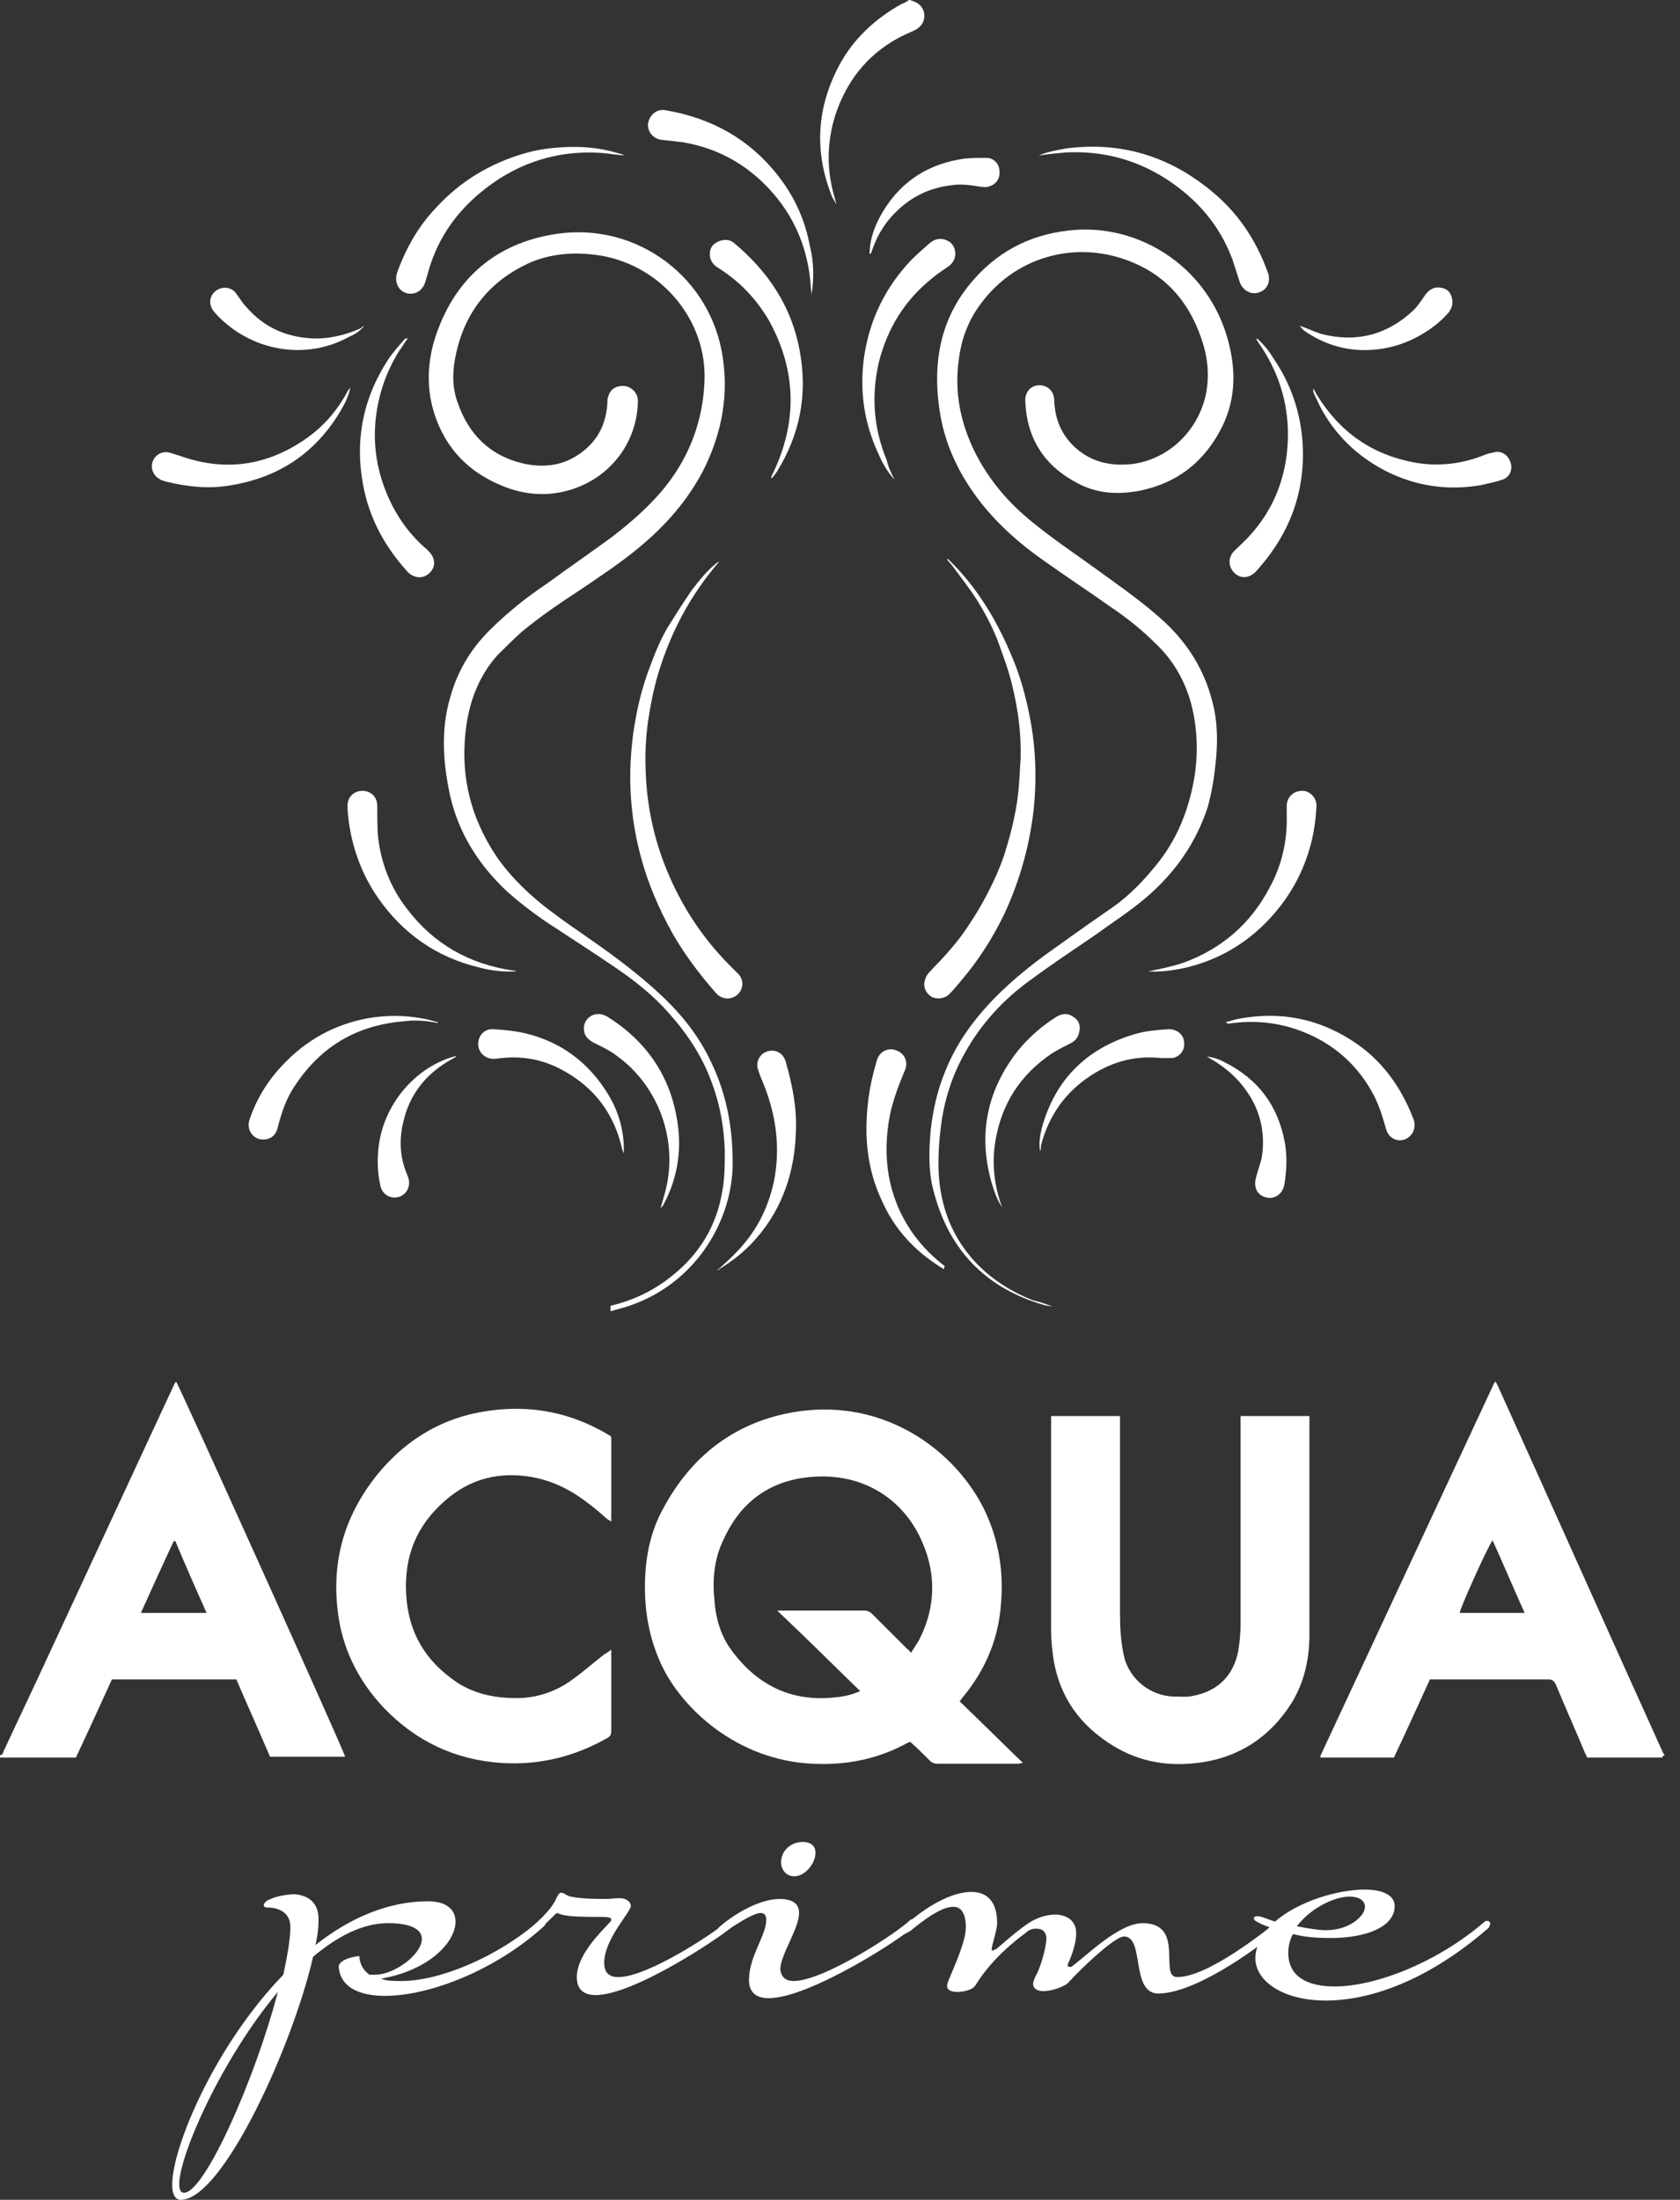 <svg xmlns="http://www.w3.org/2000/svg" width="110" height="144" viewBox="0 0 110 144" fill="none">
  <rect x="0" y="0" width="110" height="144" fill="#333333" stroke="none"/>
  <path d="M0 114.893C0.205 114.893 0.205 114.688 0.256 114.586C1.025 112.949 1.794 111.312 2.562 109.675C5.483 103.383 8.404 97.091 11.325 90.799C11.377 90.697 11.428 90.543 11.53 90.441C11.735 90.697 22.446 114.433 22.6 114.995C20.96 114.995 19.32 114.995 17.68 114.995C16.962 113.307 16.194 111.619 15.476 109.931C12.76 109.931 10.095 109.931 7.328 109.931C6.56 111.619 5.791 113.307 4.971 115.047C3.331 115.047 1.691 115.047 0 115.047C0 114.995 0 114.944 0 114.893ZM11.479 100.877C11.428 100.877 11.428 100.877 11.377 100.877C10.659 102.411 9.942 103.997 9.224 105.583C10.659 105.583 12.094 105.583 13.529 105.583C12.812 103.997 12.145 102.463 11.479 100.877Z" fill="white"/>
  <path d="M108.848 115.047C107.208 115.047 105.619 115.047 103.928 115.047C103.877 114.944 103.826 114.842 103.774 114.74C103.159 113.256 102.493 111.773 101.878 110.289C101.776 110.033 101.622 109.931 101.366 109.931C98.906 109.931 96.395 109.931 93.935 109.931C93.833 109.931 93.781 109.931 93.628 109.931C92.859 111.619 92.09 113.307 91.27 115.047C89.63 115.047 88.042 115.047 86.453 115.047C86.453 115.047 86.453 115.047 86.453 114.995V114.944C90.245 106.811 94.038 98.677 97.83 90.543C97.83 90.492 97.881 90.492 97.932 90.441C97.984 90.543 98.035 90.646 98.086 90.748C101.673 98.677 105.209 106.606 108.797 114.535C108.848 114.637 108.899 114.791 109.001 114.893C108.848 114.944 108.848 114.995 108.848 115.047ZM99.828 105.583C99.111 103.997 98.445 102.411 97.727 100.826C97.369 101.337 95.575 105.327 95.575 105.583C97.01 105.583 98.394 105.583 99.828 105.583Z" fill="white"/>
  <path d="M59.6 0C59.703 0.051 59.754 0.051 59.857 0.102C60.267 0.256 60.523 0.614 60.523 1.023C60.523 1.432 60.318 1.739 59.959 1.944C59.549 2.148 59.139 2.302 58.781 2.507C56.731 3.632 55.398 5.371 54.681 7.571C54.117 9.412 54.117 11.203 54.681 13.044C54.681 13.096 54.732 13.198 54.732 13.249C54.732 13.249 54.732 13.249 54.732 13.351C54.63 13.096 54.476 12.942 54.425 12.738C53.297 9.822 53.502 7.008 54.937 4.297C55.859 2.558 57.294 1.228 59.037 0.256C59.191 0.205 59.293 0.153 59.447 0.051C59.498 -7.81319e-07 59.549 0 59.6 0Z" fill="white"/>
  <path d="M62.83 111.363C64.213 112.693 65.546 114.023 66.981 115.405C66.827 115.405 66.724 115.456 66.673 115.456C64.931 115.456 63.137 115.456 61.395 115.456C61.19 115.456 61.036 115.405 60.882 115.251C60.472 114.842 60.062 114.433 59.601 114.023C59.55 114.023 59.498 114.075 59.447 114.075C57.5 115.149 55.45 115.558 53.246 115.456C48.276 115.251 44.586 111.824 43.253 108.857C42.536 107.271 42.228 105.634 42.228 103.895C42.228 102.104 42.536 100.365 43.407 98.779C45.201 95.403 47.968 93.204 51.709 92.487C58.166 91.26 63.086 95.403 64.726 99.444C65.443 101.184 65.699 103.025 65.546 104.918C65.392 107.271 64.521 109.317 63.035 111.108C62.983 111.159 62.932 111.21 62.932 111.261C62.881 111.312 62.881 111.312 62.83 111.363ZM50.889 105.43C51.094 105.43 51.145 105.43 51.248 105.43C53.041 105.43 54.835 105.43 56.629 105.43C56.834 105.43 56.987 105.532 57.141 105.685C57.91 106.453 58.627 107.169 59.396 107.936C59.498 107.987 59.55 108.09 59.652 108.192C59.857 107.834 60.114 107.527 60.267 107.169C61.241 105.174 61.292 103.076 60.421 101.03C59.191 98.063 56.321 96.222 52.632 96.733C50.12 97.091 48.378 98.524 47.353 100.826C46.738 102.104 46.636 103.486 46.789 104.867C46.892 106.095 47.251 107.22 48.019 108.192C49.711 110.391 51.914 111.415 54.681 111.108C55.245 111.057 55.758 110.954 56.321 110.698C54.476 108.908 52.734 107.169 50.889 105.43Z" fill="white"/>
  <path d="M81.226 92.692C82.763 92.692 84.249 92.692 85.736 92.692C85.736 92.794 85.736 92.948 85.736 93.05C85.736 97.705 85.736 102.309 85.736 106.964C85.736 108.55 85.428 110.033 84.608 111.415C83.173 113.717 81.072 115.098 78.356 115.405C76.255 115.66 74.308 115.251 72.565 114.075C70.464 112.693 69.234 110.75 68.927 108.243C68.876 107.783 68.824 107.322 68.824 106.862C68.824 102.258 68.824 97.705 68.824 93.101C68.824 92.948 68.824 92.846 68.824 92.692C70.362 92.692 71.796 92.692 73.334 92.692C73.334 92.846 73.334 92.999 73.334 93.152C73.334 97.296 73.334 101.491 73.334 105.634C73.334 106.555 73.385 107.476 73.59 108.396C73.949 109.982 75.384 111.005 76.819 111.056C77.28 111.056 77.741 111.108 78.151 111.005C79.74 110.698 80.765 109.675 81.072 108.09C81.175 107.476 81.226 106.913 81.226 106.299C81.226 101.9 81.226 97.552 81.226 93.152C81.226 92.999 81.226 92.846 81.226 92.692Z" fill="white"/>
  <path d="M40.023 107.987C40.023 108.141 40.023 108.243 40.023 108.345C40.023 109.982 40.023 111.67 40.023 113.307C40.023 113.512 39.972 113.665 39.767 113.768C37.614 114.995 35.308 115.558 32.849 115.405C29.774 115.2 27.212 113.972 25.11 111.773C23.573 110.136 22.548 108.192 22.189 105.992C21.626 102.463 22.446 99.342 24.701 96.529C26.289 94.585 28.288 93.204 30.747 92.59C33.976 91.822 37.051 92.232 39.921 93.971C39.972 93.971 39.972 94.022 40.023 94.073C40.023 95.864 40.023 97.705 40.023 99.598C39.921 99.547 39.869 99.496 39.767 99.444C39.357 99.086 38.947 98.728 38.537 98.421C37.41 97.552 36.231 96.938 34.796 96.682C32.695 96.324 30.799 96.784 29.159 98.217C27.263 99.854 26.443 101.9 26.597 104.406C26.75 106.913 27.878 108.755 29.928 110.136C31.106 110.903 32.439 111.159 33.822 111.159C35.206 111.159 36.487 110.698 37.563 109.88C38.281 109.368 38.896 108.806 39.562 108.294C39.767 108.192 39.869 108.09 40.023 107.987Z" fill="white"/>
  <path d="M68.927 85.53C68.722 85.479 68.517 85.479 68.364 85.428C64.469 84.303 62.06 81.745 61.087 77.806C60.779 76.578 60.83 75.299 60.933 74.021C61.087 72.639 61.394 71.309 61.907 70.082C62.727 68.035 64.059 66.347 65.596 64.864C66.775 63.739 68.107 62.715 69.44 61.795C70.567 60.976 71.746 60.158 72.924 59.339C74.001 58.572 74.923 57.6 75.743 56.577C77.076 54.94 77.844 52.996 78.203 50.899C78.459 49.313 78.408 47.676 77.998 46.09C77.588 44.556 76.819 43.226 75.692 42.151C74.769 41.231 73.744 40.412 72.668 39.696C71.233 38.673 69.747 37.701 68.312 36.678C66.775 35.604 65.391 34.376 64.213 32.892C62.778 31.051 61.804 29.005 61.497 26.703C61.087 23.787 61.548 21.024 63.444 18.671C65.135 16.574 67.287 15.398 69.952 15.091C74.667 14.528 79.484 17.648 80.56 22.917C80.919 24.605 80.816 26.293 80.048 27.879C78.92 30.181 77.127 31.613 74.616 32.125C73.232 32.381 71.9 32.33 70.618 31.665C68.415 30.539 67.236 28.749 67.134 26.293C67.082 25.68 67.492 25.219 68.056 25.219C68.62 25.219 69.03 25.628 69.03 26.242C69.081 27.675 69.696 28.851 70.875 29.67C71.848 30.335 72.924 30.488 74.052 30.386C76.307 30.13 78.305 28.442 78.92 25.986C79.177 24.861 79.125 23.736 78.818 22.662C78.049 20.001 76.46 18.006 73.796 17.035C70.362 15.756 66.365 16.779 64.059 20.104C63.341 21.127 62.931 22.303 62.778 23.531C62.419 26.089 63.085 28.493 64.418 30.642C65.34 32.125 66.519 33.353 67.902 34.427C69.183 35.45 70.567 36.371 71.9 37.343C73.386 38.417 74.923 39.491 76.255 40.719C77.793 42.151 78.869 43.891 79.382 45.937C79.74 47.267 79.74 48.648 79.587 50.029C79.484 51.001 79.33 51.922 79.074 52.843C78.305 55.196 76.922 57.14 75.077 58.725C74.001 59.646 72.873 60.362 71.746 61.181C70.26 62.204 68.774 63.176 67.339 64.25C65.647 65.478 64.213 67.064 63.188 68.905C62.316 70.44 61.804 72.077 61.599 73.816C61.497 74.583 61.445 75.402 61.445 76.169C61.445 81.08 64.469 83.893 67.646 85.121C68.107 85.223 68.517 85.377 68.927 85.53C68.978 85.53 68.927 85.53 68.927 85.53Z" fill="white"/>
  <path d="M39.974 85.479C41.255 85.172 42.434 84.661 43.51 83.893C45.509 82.461 46.79 80.62 47.251 78.215C47.456 77.243 47.456 76.271 47.456 75.299C47.405 73.816 47.149 72.332 46.636 70.951C46.021 69.212 45.047 67.729 43.818 66.347C42.793 65.171 41.563 64.199 40.282 63.329C39 62.46 37.668 61.59 36.336 60.72C35.208 60.004 34.132 59.186 33.158 58.316C31.314 56.577 30.032 54.531 29.469 52.075C29.007 49.927 28.854 47.778 29.469 45.681C29.93 43.993 30.801 42.509 32.031 41.282C33.21 40.105 34.491 39.082 35.874 38.161C37.258 37.138 38.693 36.166 40.077 35.143C41.409 34.12 42.69 32.995 43.715 31.665C45.201 29.721 46.021 27.47 46.124 25.015C46.329 20.973 43.305 17.392 39.308 16.727C37.668 16.472 36.079 16.574 34.593 17.239C32.082 18.416 30.494 20.36 29.879 23.071C29.622 24.196 29.571 25.322 29.981 26.396C30.698 28.442 32.082 29.823 34.234 30.335C35.362 30.59 36.489 30.539 37.514 29.977C38.898 29.209 39.667 28.033 39.769 26.396C39.769 26.242 39.769 26.089 39.82 25.986C39.923 25.475 40.384 25.219 40.897 25.27C41.358 25.322 41.768 25.731 41.768 26.242C41.717 29.158 39.769 31.358 37.309 32.074C35.772 32.534 34.234 32.381 32.8 31.767C30.442 30.795 28.905 29.005 28.29 26.549C27.931 25.066 28.034 23.531 28.495 22.099C29.674 18.467 32.185 16.114 35.926 15.398C41.306 14.323 46.277 17.853 47.251 22.968C47.764 25.68 47.302 28.288 46.072 30.744C45.047 32.739 43.561 34.427 41.819 35.859C40.589 36.882 39.257 37.752 37.975 38.622C36.643 39.491 35.362 40.361 34.132 41.384C33.568 41.896 33.056 42.407 32.543 42.919C31.416 44.197 30.801 45.732 30.545 47.42C30.084 50.592 30.75 53.456 32.543 56.117C33.517 57.498 34.747 58.674 36.131 59.697C37.002 60.362 37.924 60.976 38.795 61.59C40.333 62.664 41.819 63.79 43.151 65.017C44.535 66.296 45.714 67.729 46.534 69.468C47.61 71.668 48.02 74.021 47.968 76.476C47.815 80.21 45.355 84.149 41.05 85.53C40.691 85.633 40.333 85.735 39.974 85.837C39.974 85.53 39.974 85.479 39.974 85.479Z" fill="white"/>
  <path d="M47.095 36.729C47.043 36.78 47.043 36.831 46.992 36.882C45.199 38.98 43.917 41.384 43.097 44.095C42.79 45.118 42.585 46.193 42.431 47.216C42.277 48.341 42.226 49.415 42.278 50.541C42.38 53.303 43.046 55.861 44.276 58.316C45.199 60.158 46.377 61.795 47.863 63.278C48.017 63.432 48.171 63.585 48.325 63.739C48.734 64.148 48.683 64.762 48.273 65.12C47.863 65.478 47.248 65.427 46.89 65.017C45.813 63.79 44.84 62.511 44.02 61.078C43.149 59.493 42.431 57.856 41.97 56.117C41.663 54.991 41.458 53.866 41.355 52.74C41.201 51.154 41.252 49.62 41.458 48.034C41.663 46.602 41.97 45.221 42.482 43.839C42.841 42.867 43.2 41.947 43.712 41.077C44.225 40.259 44.737 39.44 45.301 38.622C45.813 37.957 46.377 37.24 47.095 36.729Z" fill="white"/>
  <path d="M62.059 36.575C62.366 36.882 62.674 37.189 62.981 37.547C63.75 38.417 64.416 39.389 64.98 40.361C65.441 41.179 65.851 41.998 66.21 42.867C66.722 44.044 67.081 45.272 67.337 46.499C67.798 48.597 67.901 50.694 67.696 52.843C67.44 55.298 66.773 57.651 65.749 59.851C64.98 61.437 64.058 62.869 62.93 64.199C62.674 64.506 62.418 64.813 62.161 65.069C61.854 65.376 61.393 65.427 61.034 65.273C60.675 65.069 60.47 64.71 60.522 64.301C60.573 64.097 60.624 63.943 60.727 63.79C60.829 63.636 60.983 63.534 61.085 63.38C61.854 62.613 62.571 61.795 63.186 60.925C63.596 60.311 64.006 59.697 64.365 59.032C64.929 58.009 65.441 56.935 65.8 55.81C66.261 54.326 66.62 52.843 66.722 51.308C66.773 50.797 66.773 50.234 66.825 49.722C66.876 48.085 66.671 46.448 66.261 44.811C66.056 43.942 65.749 43.123 65.441 42.254C65.082 41.231 64.57 40.259 64.006 39.338C63.494 38.519 62.879 37.752 62.315 36.985C62.213 36.882 62.11 36.729 62.008 36.627C62.008 36.627 62.059 36.627 62.059 36.575Z" fill="white"/>
  <path d="M68.004 10.18C68.619 9.924 69.234 9.822 69.797 9.719C73.334 9.259 76.46 10.18 79.227 12.431C81.02 13.863 82.25 15.704 83.019 17.853C83.224 18.416 82.968 18.978 82.455 19.132C81.943 19.336 81.379 19.029 81.174 18.467C81.02 18.006 80.867 17.495 80.713 17.035C79.893 14.784 78.407 13.044 76.357 11.714C74.359 10.435 72.206 9.873 69.849 9.975C69.285 10.026 68.67 10.077 68.004 10.18Z" fill="white"/>
  <path d="M40.895 10.18C40.382 10.129 39.972 10.077 39.562 10.026C36.487 9.771 33.72 10.691 31.363 12.686C29.672 14.119 28.544 15.858 27.98 18.006C27.929 18.16 27.878 18.364 27.827 18.518C27.622 19.081 27.109 19.336 26.597 19.183C26.084 19.029 25.828 18.467 25.982 17.904C26.546 16.318 27.366 14.835 28.544 13.607C30.133 11.868 32.08 10.691 34.386 10.026C35.462 9.719 36.59 9.617 37.666 9.617C38.64 9.617 39.665 9.771 40.638 10.077C40.69 10.077 40.792 10.129 40.895 10.18Z" fill="white"/>
  <path d="M58.575 31.409C58.114 30.897 57.755 30.284 57.499 29.67C56.576 27.675 56.269 25.577 56.576 23.378C56.935 20.922 57.96 18.825 59.651 17.035C60.061 16.625 60.471 16.267 60.881 15.909C61.137 15.704 61.393 15.602 61.752 15.653C62.162 15.756 62.418 15.96 62.521 16.369C62.623 16.779 62.47 17.137 62.162 17.392C61.803 17.648 61.393 17.904 61.035 18.211C59.241 19.643 58.114 21.485 57.55 23.685C57.038 25.884 57.191 28.033 58.062 30.13C58.165 30.59 58.37 31 58.575 31.409Z" fill="white"/>
  <path d="M50.476 31.255C50.527 31.204 50.527 31.102 50.578 31.051C52.218 27.675 52.167 24.298 50.373 21.024C49.553 19.592 48.426 18.416 47.042 17.546C46.684 17.341 46.478 17.035 46.478 16.625C46.478 16.216 46.684 15.96 47.042 15.807C47.401 15.653 47.76 15.653 48.067 15.909C50.322 17.802 51.859 20.104 52.372 23.02C52.884 25.833 52.372 28.442 50.886 30.846C50.783 31 50.681 31.153 50.527 31.307C50.476 31.255 50.476 31.255 50.476 31.255Z" fill="white"/>
  <path d="M82.301 22.15C82.763 22.559 83.121 23.02 83.429 23.531C84.505 25.117 85.12 26.907 85.274 28.8C85.53 32.125 84.454 34.99 82.199 37.445C81.789 37.854 81.225 37.906 80.815 37.496C80.405 37.087 80.405 36.473 80.815 36.064C81.174 35.706 81.584 35.348 81.891 34.99C83.224 33.506 83.993 31.767 84.249 29.772C84.556 27.214 83.993 24.81 82.558 22.662C82.455 22.508 82.353 22.355 82.25 22.201C82.301 22.201 82.301 22.201 82.301 22.15Z" fill="white"/>
  <path d="M53.142 19.285C53.142 19.132 53.091 18.978 53.091 18.825C52.938 16.318 52.015 14.119 50.324 12.328C48.787 10.691 46.891 9.668 44.687 9.31C44.226 9.259 43.816 9.208 43.355 9.157C42.791 9.105 42.381 8.645 42.432 8.082C42.535 7.52 42.996 7.11 43.559 7.213C46.583 7.724 49.094 9.105 50.99 11.561C52.066 12.942 52.733 14.477 53.04 16.165C53.296 17.188 53.296 18.211 53.142 19.285Z" fill="white"/>
  <path d="M26.7 22.15C26.495 22.406 26.341 22.713 26.136 22.968C25.47 24.043 25.009 25.168 24.752 26.447C24.394 28.186 24.496 29.925 25.06 31.613C25.623 33.251 26.495 34.683 27.827 35.859C27.981 35.962 28.083 36.115 28.186 36.217C28.544 36.678 28.493 37.189 28.083 37.547C27.673 37.906 27.11 37.854 26.7 37.445C25.213 35.808 24.189 33.967 23.779 31.767C23.215 28.8 23.779 26.038 25.419 23.531C25.726 23.071 26.136 22.61 26.495 22.201C26.546 22.15 26.597 22.15 26.7 22.15C26.7 22.099 26.7 22.15 26.7 22.15Z" fill="white"/>
  <path d="M75.18 63.585C75.948 63.432 76.717 63.278 77.486 63.022C79.997 62.102 81.893 60.465 83.123 58.112C83.943 56.628 84.302 54.991 84.25 53.303C84.25 53.098 84.25 52.894 84.25 52.689C84.302 52.127 84.712 51.768 85.275 51.768C85.736 51.768 86.198 52.178 86.198 52.74C86.146 53.917 85.941 55.093 85.531 56.219C84.968 57.805 84.045 59.237 82.815 60.465C81.329 61.948 79.536 62.92 77.486 63.38C76.717 63.534 75.948 63.636 75.18 63.585Z" fill="white"/>
  <path d="M33.772 63.585C32.952 63.636 32.132 63.534 31.363 63.329C28.596 62.664 26.392 61.13 24.753 58.777C23.728 57.293 23.113 55.656 22.856 53.917C22.805 53.508 22.754 53.15 22.754 52.74C22.754 52.178 23.164 51.768 23.728 51.768C24.291 51.768 24.701 52.178 24.701 52.74C24.701 53.405 24.701 54.121 24.753 54.786C24.957 56.526 25.573 58.112 26.649 59.493C28.391 61.795 30.748 63.125 33.618 63.534H33.669C33.721 63.534 33.721 63.534 33.772 63.585Z" fill="white"/>
  <path d="M61.802 83.075C61.7 83.024 61.649 82.973 61.546 82.921C59.855 81.847 58.574 80.466 57.754 78.624C56.78 76.578 56.575 74.43 56.831 72.179C56.934 71.258 57.139 70.338 57.395 69.468C57.549 68.854 58.113 68.547 58.676 68.752C59.24 68.956 59.496 69.519 59.24 70.082C58.83 71.054 58.471 72.026 58.266 72.998C57.754 75.709 58.113 78.266 59.65 80.568C60.214 81.387 60.88 82.103 61.649 82.717C61.7 82.768 61.802 82.819 61.854 82.87C61.802 83.024 61.802 83.075 61.802 83.075Z" fill="white"/>
  <path d="M46.941 83.177C47.454 82.717 47.966 82.257 48.428 81.745C49.606 80.466 50.324 78.983 50.682 77.294C51.041 75.453 50.887 73.611 50.324 71.872C50.17 71.361 49.965 70.9 49.76 70.389C49.709 70.235 49.657 70.082 49.606 69.928C49.504 69.468 49.76 69.007 50.17 68.854C50.631 68.649 51.144 68.854 51.349 69.263C51.4 69.365 51.451 69.468 51.451 69.519C51.861 70.951 52.169 72.435 52.117 73.918C52.066 76.578 51.297 79.034 49.504 81.08C48.786 81.898 48.018 82.512 47.095 83.075C47.095 83.126 47.044 83.126 46.941 83.177Z" fill="white"/>
  <path d="M80.252 66.91C80.508 66.859 80.764 66.757 81.021 66.706C83.89 66.143 86.504 66.706 88.861 68.343C90.399 69.417 91.526 70.9 92.295 72.639C92.397 72.844 92.449 73.049 92.551 73.253C92.756 73.816 92.5 74.379 91.987 74.583C91.475 74.788 90.911 74.481 90.757 73.918C90.552 73.202 90.347 72.486 89.989 71.77C88.964 69.775 87.375 68.343 85.274 67.524C83.686 66.91 82.097 66.757 80.406 67.012C80.354 66.961 80.303 66.961 80.252 66.91Z" fill="white"/>
  <path d="M28.647 66.961C27.878 66.808 27.161 66.757 26.392 66.859C23.369 67.115 21.011 68.496 19.32 71.054C18.756 71.872 18.449 72.793 18.193 73.765C18.09 74.276 17.783 74.532 17.373 74.583C16.604 74.686 16.092 73.969 16.348 73.253C16.809 71.923 17.527 70.747 18.5 69.724C20.038 68.087 21.883 67.064 24.086 66.654C25.265 66.45 26.443 66.45 27.571 66.654C27.93 66.706 28.288 66.808 28.647 66.91C28.698 66.91 28.698 66.91 28.647 66.961Z" fill="white"/>
  <path d="M22.958 25.27C22.855 25.884 22.599 26.396 22.292 26.907C20.652 29.67 18.243 31.255 15.117 31.767C13.682 32.023 12.247 31.869 10.812 31.511C10.71 31.46 10.556 31.46 10.454 31.358C10.044 31.153 9.839 30.642 9.992 30.232C10.146 29.772 10.607 29.516 11.069 29.619C11.274 29.67 11.53 29.772 11.735 29.823C14.553 30.846 17.218 30.539 19.678 28.953C21.062 28.084 22.087 26.907 22.804 25.526C22.907 25.424 22.958 25.373 22.958 25.27Z" fill="white"/>
  <path d="M85.992 25.424C86.095 25.577 86.146 25.731 86.248 25.884C87.735 28.288 89.836 29.772 92.654 30.284C94.14 30.539 95.575 30.386 96.959 29.874C97.215 29.772 97.471 29.67 97.779 29.619C98.291 29.465 98.752 29.772 98.906 30.284C99.06 30.744 98.855 31.255 98.343 31.409C97.881 31.562 97.369 31.665 96.908 31.767C94.755 32.125 92.706 31.818 90.758 30.846C88.862 29.874 87.376 28.442 86.402 26.549C86.248 26.242 86.146 25.986 85.992 25.68C85.992 25.577 85.992 25.475 85.992 25.424Z" fill="white"/>
  <path d="M65.646 79.085C65.339 78.624 65.134 78.113 64.98 77.601C64.006 74.379 64.57 71.412 66.671 68.752C67.389 67.882 68.209 67.166 69.182 66.552C69.541 66.347 69.9 66.296 70.258 66.552C70.617 66.757 70.771 67.115 70.668 67.524C70.617 67.882 70.412 68.138 70.105 68.291C69.695 68.496 69.285 68.701 68.875 68.956C66.825 70.338 65.595 72.23 65.185 74.635C64.929 76.118 65.083 77.55 65.595 78.983C65.595 79.034 65.646 79.034 65.646 79.085C65.646 79.034 65.646 78.983 65.646 79.085Z" fill="white"/>
  <path d="M43.251 79.085C43.353 78.727 43.456 78.369 43.558 78.011C44.429 74.686 43.148 71.105 40.381 69.11C39.92 68.752 39.356 68.496 38.843 68.24C38.485 68.035 38.228 67.78 38.228 67.319C38.228 66.654 38.895 66.194 39.561 66.45C39.612 66.501 39.715 66.501 39.766 66.552C42.38 68.189 43.968 70.542 44.378 73.611C44.634 75.402 44.327 77.192 43.456 78.829C43.404 78.931 43.353 78.983 43.302 79.034C43.302 79.034 43.302 79.034 43.251 79.085Z" fill="white"/>
  <path d="M68.105 75.351C68.002 74.839 68.105 74.328 68.207 73.867C69.079 70.644 71.18 68.598 74.357 67.677C75.075 67.473 75.792 67.422 76.509 67.371C77.124 67.371 77.585 67.78 77.534 68.394C77.534 68.854 77.124 69.263 76.663 69.263C76.458 69.263 76.253 69.263 76.048 69.263C74.203 69.059 72.563 69.57 71.077 70.644C69.591 71.719 68.617 73.202 68.156 74.993C68.156 75.146 68.156 75.248 68.105 75.351Z" fill="white"/>
  <path d="M40.842 75.504C40.791 75.402 40.791 75.351 40.74 75.248C40.227 72.895 38.895 71.156 36.794 70.031C35.564 69.366 34.232 69.11 32.848 69.263C32.694 69.263 32.541 69.314 32.336 69.314C31.772 69.314 31.311 68.905 31.311 68.343C31.311 67.78 31.721 67.319 32.336 67.371C33.002 67.422 33.668 67.473 34.334 67.626C36.743 68.189 38.587 69.57 39.869 71.719C40.535 72.844 40.894 74.123 40.842 75.504Z" fill="white"/>
  <path d="M79.022 69.161C79.483 69.212 79.893 69.366 80.251 69.57C82.353 70.644 83.634 72.332 84.095 74.635C84.3 75.606 84.249 76.578 84.095 77.55C83.941 78.318 83.224 78.624 82.609 78.266C82.199 78.011 82.096 77.55 82.25 77.039C82.353 76.629 82.506 76.22 82.609 75.811C82.865 74.276 82.558 72.793 81.686 71.514C81.071 70.593 80.251 69.877 79.278 69.314C79.175 69.263 79.124 69.212 79.022 69.161Z" fill="white"/>
  <path d="M29.876 69.161C29.774 69.212 29.723 69.263 29.62 69.314C27.929 70.235 26.802 71.616 26.392 73.509C26.135 74.583 26.186 75.709 26.596 76.732C26.648 76.885 26.699 76.988 26.75 77.141C26.904 77.755 26.545 78.266 26.033 78.369C25.52 78.471 25.008 78.164 24.905 77.601C24.752 76.936 24.7 76.22 24.752 75.504C24.905 72.588 27.006 69.928 29.723 69.161C29.723 69.161 29.825 69.11 29.876 69.161C29.876 69.11 29.876 69.161 29.876 69.161Z" fill="white"/>
  <path d="M85.121 21.331C85.582 21.485 85.992 21.689 86.453 21.843C88.759 22.457 90.809 21.945 92.551 20.308C92.859 20.001 93.115 19.592 93.371 19.234C93.627 18.927 93.935 18.774 94.294 18.825C94.704 18.876 94.96 19.081 95.062 19.49C95.165 19.848 95.062 20.206 94.806 20.513C94.345 21.024 93.781 21.485 93.166 21.843C91.987 22.559 90.706 22.917 89.323 22.917C87.888 22.917 86.555 22.457 85.377 21.638C85.274 21.536 85.172 21.434 85.121 21.331C85.069 21.383 85.069 21.331 85.121 21.331Z" fill="white"/>
  <path d="M23.831 21.331C23.575 21.689 23.216 21.894 22.857 22.048C20.09 23.582 16.657 23.02 14.402 20.82C14.248 20.666 14.094 20.513 13.941 20.308C13.633 19.848 13.736 19.336 14.146 19.029C14.556 18.723 15.17 18.774 15.478 19.234C15.683 19.49 15.837 19.797 16.093 20.053C17.22 21.383 18.655 22.048 20.398 22.15C21.525 22.201 22.601 21.945 23.626 21.485C23.729 21.383 23.78 21.331 23.831 21.331Z" fill="white"/>
  <path d="M56.934 16.676C56.934 15.807 57.19 14.988 57.6 14.221C58.727 12.124 60.47 10.845 62.827 10.435C63.391 10.333 63.954 10.333 64.569 10.333C65.082 10.333 65.441 10.742 65.441 11.203C65.492 11.714 65.184 12.124 64.672 12.226C64.518 12.277 64.364 12.226 64.211 12.226C63.596 12.124 62.929 12.021 62.315 12.124C60.931 12.277 59.752 12.84 58.779 13.761C57.959 14.528 57.395 15.449 57.036 16.574C56.985 16.574 56.934 16.625 56.934 16.676Z" fill="white"/>
  <path d="M23.521 128.04C23.573 128.602 23.777 128.961 24.188 129.267H24.546C25.827 129.267 27.621 127.937 27.621 126.914C27.621 126.352 27.006 125.891 25.417 125.891C23.726 125.891 22.086 126.761 20.498 128.091C19.217 133.769 14.604 144 11.837 144C11.478 144 11.273 143.642 11.273 143.028C11.273 140.521 14.092 133.871 18.55 129.267C18.807 128.04 19.012 126.966 19.012 126.147C19.012 124.919 17.782 124.868 17.526 124.868C17.372 124.868 17.269 124.817 17.269 124.715C17.269 124.664 17.32 124.561 17.423 124.459C17.884 124.152 18.755 123.999 19.319 123.999C20.857 124.152 20.857 125.329 20.857 125.687C20.857 126.147 20.805 126.71 20.651 127.324C22.855 125.584 25.366 124.459 28.031 124.459C29.261 124.459 29.825 125.022 29.825 125.789C29.825 127.119 28.134 128.961 24.956 129.523C25.315 129.677 25.776 129.677 26.289 129.677C28.8 129.677 32.643 128.091 35.41 125.636C35.462 125.584 35.513 125.584 35.564 125.584C35.667 125.584 35.769 125.636 35.769 125.789C35.769 125.84 35.718 125.942 35.667 126.045C32.489 128.961 28.134 130.649 25.212 130.649C23.521 130.649 22.343 130.086 22.189 128.858C22.035 128.193 23.521 128.04 23.521 128.04ZM18.192 130.393C14.502 134.792 11.735 141.084 11.735 142.977C11.735 143.335 11.837 143.54 12.042 143.54C13.426 143.54 16.757 135.918 18.192 130.393Z" fill="white"/>
  <path d="M38.998 130.598C38.229 130.598 37.768 130.239 37.768 129.421C37.768 127.989 39.305 126.505 39.971 125.789C40.022 125.738 40.022 125.687 40.022 125.636C40.022 125.533 39.869 125.482 39.305 125.482C37.614 125.482 36.896 125.431 36.486 125.226C36.435 125.226 36.333 125.329 36.179 125.482C35.923 125.738 35.462 126.198 35.051 126.454C34.898 126.556 34.795 126.607 34.693 126.607C34.59 126.607 34.539 126.556 34.539 126.505C34.539 126.454 34.59 126.352 34.693 126.249C35.41 125.636 36.128 124.919 36.384 124.357C36.538 123.999 36.64 123.896 36.743 123.896C36.845 123.896 36.948 123.947 37.101 124.05C37.409 124.254 38.639 124.306 39.51 124.306C40.074 124.306 40.227 124.254 40.586 124.254C40.945 124.254 41.304 124.459 41.304 124.766C41.304 125.175 39.561 126.914 39.561 128.5C39.561 129.165 39.92 129.421 40.484 129.421C42.431 129.421 46.889 126.454 47.658 125.738C47.709 125.687 47.761 125.687 47.812 125.687C47.914 125.687 48.017 125.738 48.017 125.891C48.017 125.942 47.966 126.045 47.914 126.147C47.094 126.863 41.509 130.598 38.998 130.598Z" fill="white"/>
  <path d="M51.962 129.677C53.96 129.677 58.829 126.454 59.597 125.687C59.648 125.636 59.7 125.636 59.751 125.636C59.853 125.636 59.956 125.687 59.956 125.84C59.956 125.891 59.905 125.994 59.853 126.096C59.034 126.914 52.986 130.802 50.322 130.802C49.553 130.802 49.041 130.444 49.041 129.626C49.041 128.04 50.168 126.71 50.168 125.687C50.168 125.38 50.066 125.226 49.809 125.226C49.399 125.226 48.631 125.687 47.452 126.454C47.298 126.505 47.196 126.556 47.144 126.556C46.991 126.556 46.94 126.505 46.94 126.403C46.94 126.352 46.991 126.249 47.093 126.147C48.323 125.073 49.912 124.306 51.039 124.306C51.962 124.306 52.32 124.664 52.32 125.226C52.32 126.249 51.09 127.989 51.09 128.909C51.142 129.421 51.449 129.677 51.962 129.677ZM53.397 121.287C53.397 121.952 52.73 122.822 52.013 122.822C51.449 122.822 51.142 122.362 51.142 121.901C51.142 121.287 51.603 120.622 52.525 120.571C53.14 120.571 53.397 120.878 53.397 121.287Z" fill="white"/>
  <path d="M63.597 123.845C64.622 123.845 65.289 124.459 65.289 125.891C65.289 126.352 64.93 127.324 64.93 127.631C64.93 127.682 64.981 127.682 64.981 127.682C65.032 127.682 65.084 127.631 65.237 127.579C65.442 127.426 66.775 126.198 67.595 125.738C68.056 125.482 68.62 125.329 69.081 125.329C69.798 125.329 70.465 125.687 70.465 126.556C70.465 127.272 70.106 128.193 69.901 128.602C69.901 128.705 69.952 128.756 70.055 128.756C70.106 128.756 70.157 128.756 70.208 128.705C71.233 127.937 73.283 125.891 74.82 125.891C77.639 125.891 75.845 129.421 77.075 129.421C79.074 129.421 82.712 126.505 83.635 125.789C83.686 125.738 83.737 125.738 83.788 125.738C83.891 125.738 83.993 125.789 83.993 125.942C83.993 125.994 83.942 126.096 83.891 126.198C81.944 127.886 78.1 130.495 75.845 130.495C74.001 130.495 74.974 126.761 73.591 126.761C73.027 126.761 70.977 128.654 69.952 129.779C69.798 129.984 68.927 130.342 68.312 130.342C67.953 130.342 67.646 130.188 67.646 129.881C67.646 129.728 67.697 129.626 67.8 129.37C68.158 128.756 68.517 127.426 68.517 126.812C68.466 126.454 68.261 126.249 67.851 126.249C67.646 126.249 67.39 126.301 67.185 126.505C66.416 127.068 64.879 128.296 63.854 129.984C63.803 130.035 63.803 130.035 63.803 130.035C63.649 130.239 63.136 130.393 62.675 130.393C62.316 130.393 62.009 130.291 62.009 129.984C62.009 129.881 62.06 129.779 62.111 129.626C62.572 128.5 63.239 127.068 63.239 126.147C63.239 125.175 62.88 124.817 62.419 124.817C61.599 124.817 60.42 125.738 59.6 126.403C59.344 126.556 59.139 126.659 59.037 126.659C58.934 126.659 58.883 126.607 58.883 126.505C58.883 126.403 58.934 126.301 59.088 126.198C60.676 124.715 62.368 123.845 63.597 123.845Z" fill="white"/>
  <path d="M86.81 130.956C83.992 130.956 82.198 129.677 82.198 128.193C82.198 127.477 82.557 126.761 83.121 126.147C82.762 126.045 82.454 125.891 82.198 125.738C82.147 125.687 82.096 125.636 82.096 125.584C82.096 125.482 82.198 125.431 82.352 125.431C82.454 125.431 82.608 125.482 82.762 125.533L83.479 125.789C85.017 124.459 87.579 123.692 89.373 123.692C90.5 123.692 91.32 124.05 91.32 124.766C91.32 126.147 89.424 126.863 87.118 126.863C86.298 126.863 85.478 126.812 84.658 126.607C84.453 126.966 84.35 127.426 84.35 127.835C84.35 129.37 85.581 130.035 87.374 130.035C90.09 130.035 94.139 128.449 97.213 125.789C97.265 125.738 97.316 125.738 97.367 125.738C97.47 125.738 97.572 125.789 97.572 125.942C97.572 125.994 97.521 126.096 97.47 126.198C93.472 129.677 89.68 130.956 86.81 130.956ZM84.914 126.096C85.734 126.249 86.349 126.352 86.81 126.352C88.348 126.352 89.373 125.431 89.373 124.817C89.373 124.459 89.065 124.152 88.348 124.152C87.374 124.152 85.785 124.919 84.914 126.096Z" fill="white"/>
</svg>